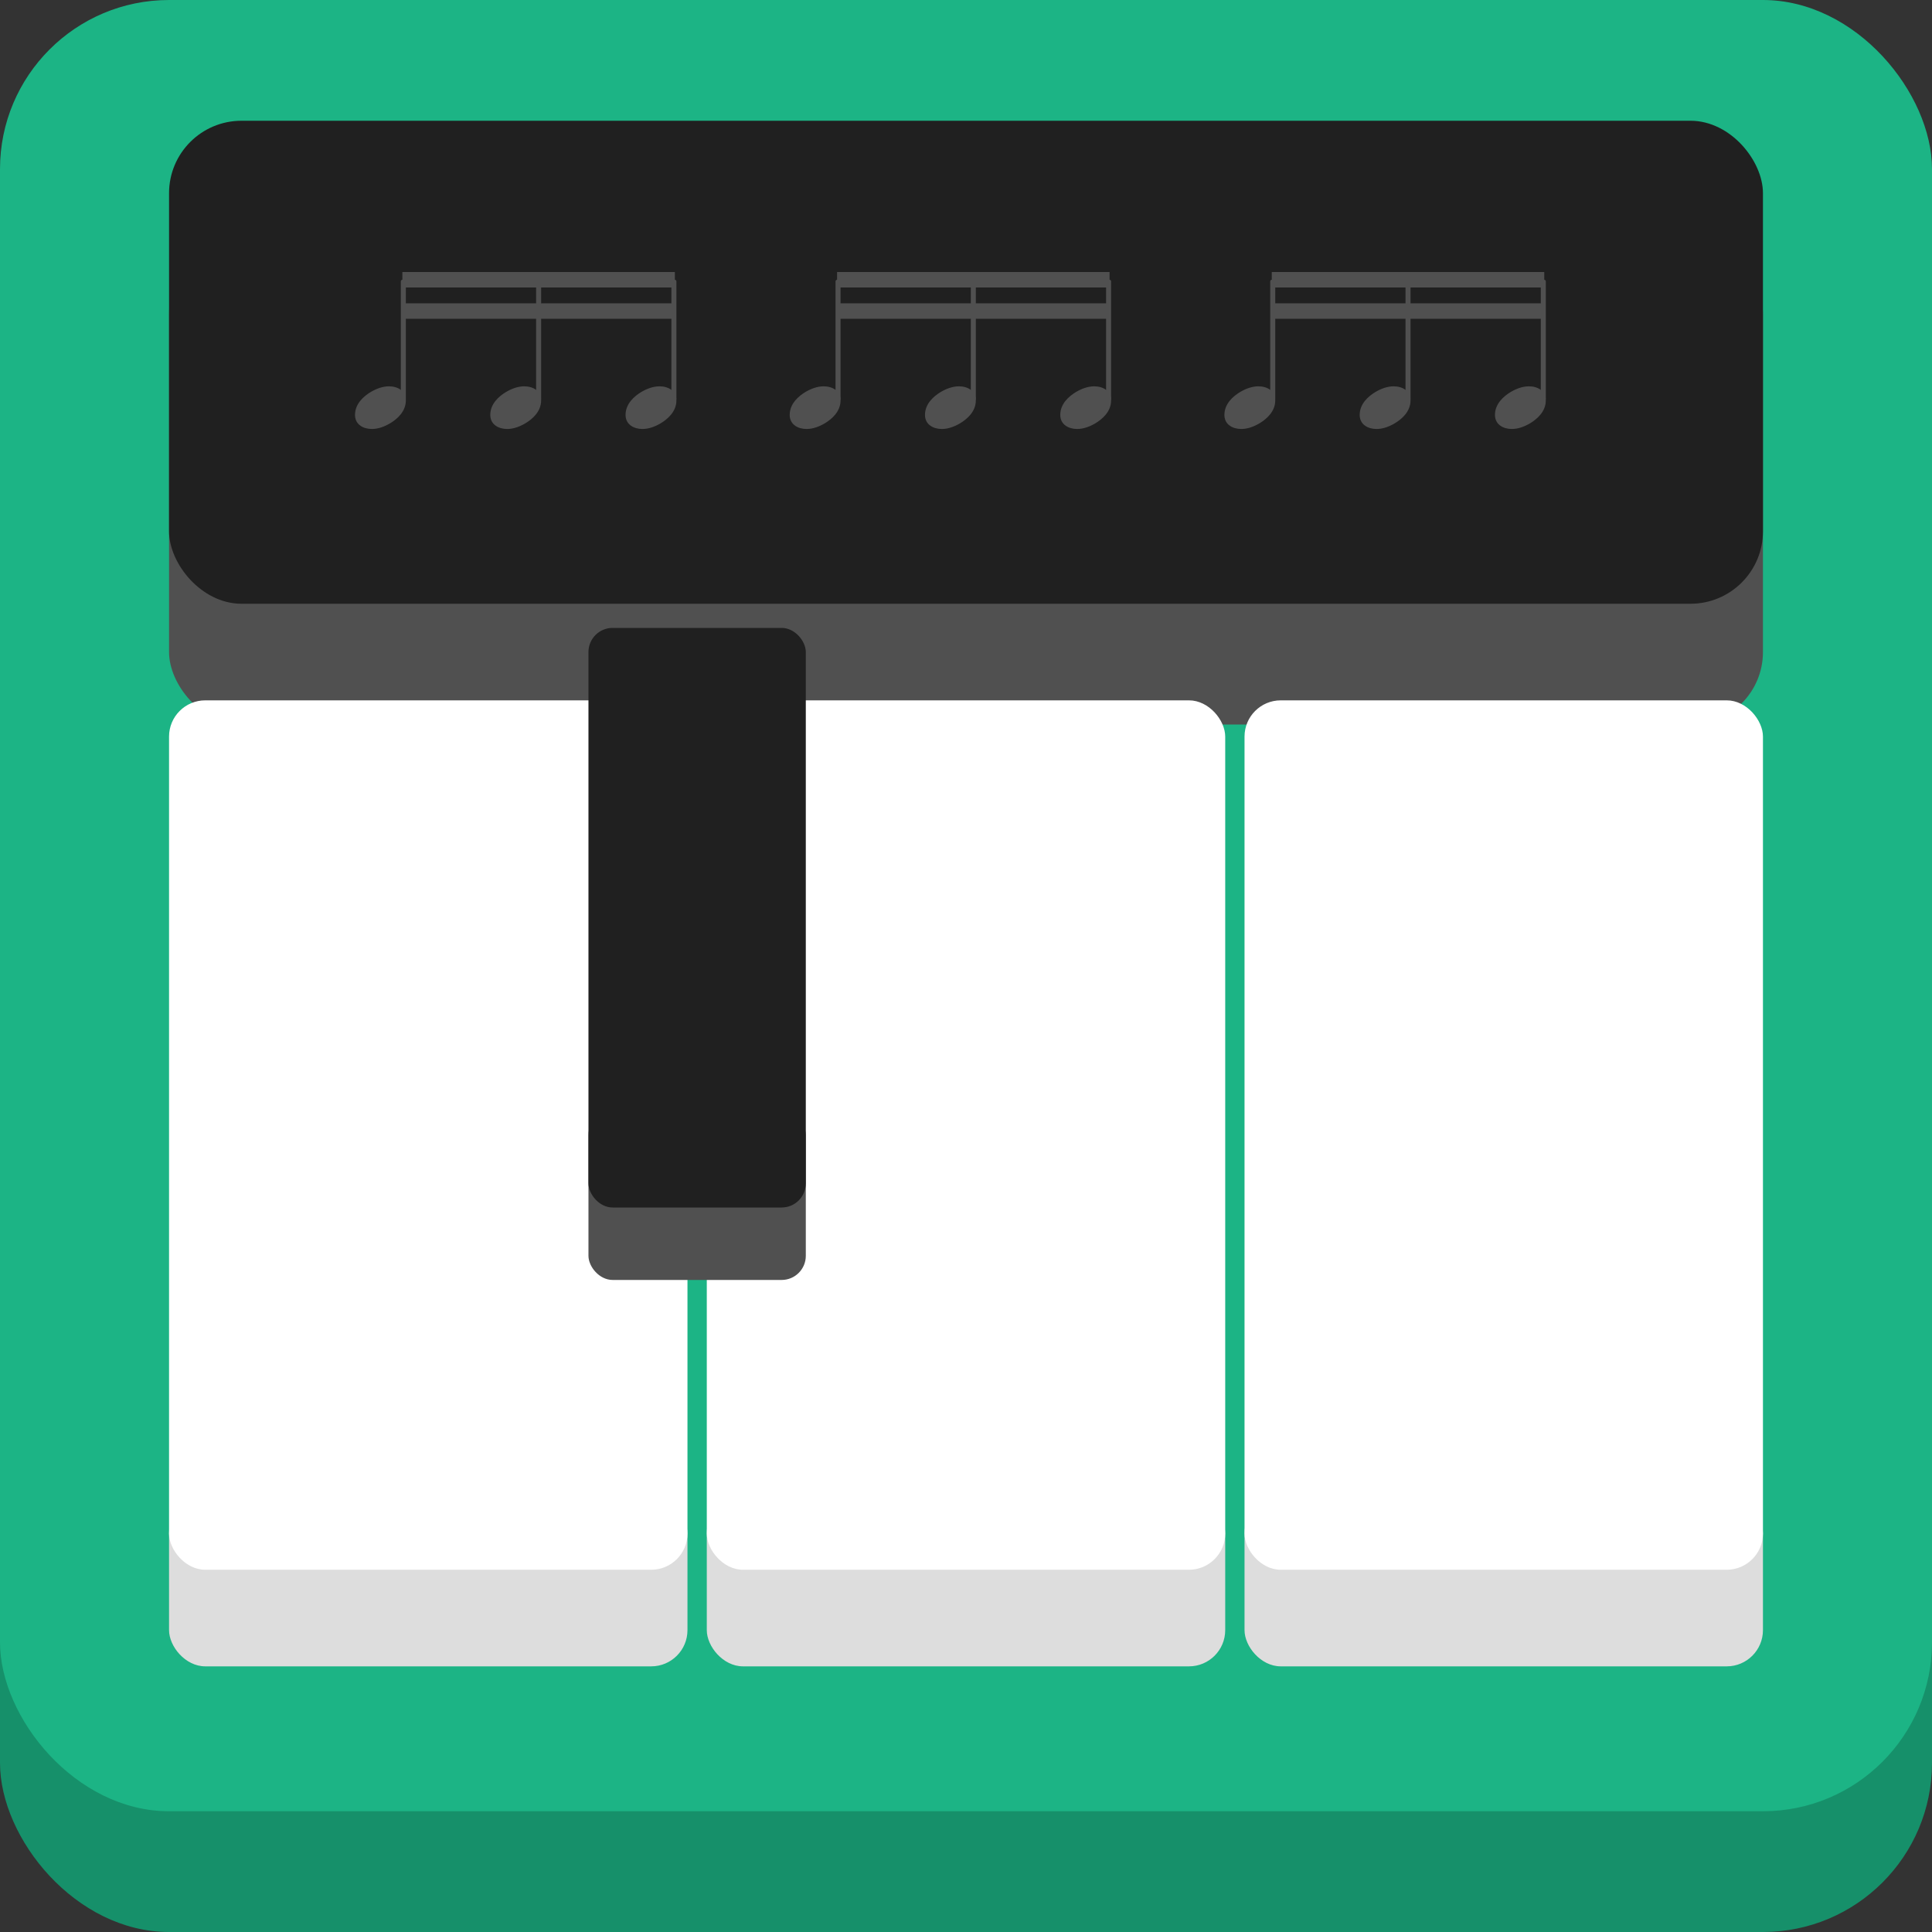 <?xml version="1.0" standalone="yes"?><svg xmlns="http://www.w3.org/2000/svg" viewBox="0 0 800 800"><rect x="0" y="0" width="800" height="800" fill="#333333" stroke="none"/><defs><desc>These icons are exclusive to friano.com and may not be used anywhere else</desc></defs><g id="back"><rect x="0" y="50" width="800" height="750" rx="70" ry="70" fill="#16906a"></rect><rect x="0" y="0" width="800" height="750" rx="70" ry="70" fill="#1cb485"></rect></g><g id="top"><rect x="70" y="100" width="660" height="200" rx="30" ry="30" fill="#505050"></rect><rect x="70" y="50" width="660" height="200" rx="30" ry="30" fill="#202020"></rect></g><g id="white-keys"><rect x="70" y="620" width="214.667" height="70" fill="#ddd" rx="15" ry="15"></rect><rect x="70" y="290" width="214.667" height="360" fill="#fff" rx="15" ry="15"></rect><rect x="292.667" y="620" width="214.667" height="70" fill="#ddd" rx="15" ry="15"></rect><rect x="292.667" y="290" width="214.667" height="360" fill="#fff" rx="15" ry="15"></rect><rect x="515.333" y="620" width="214.667" height="70" fill="#ddd" rx="15" ry="15"></rect><rect x="515.333" y="290" width="214.667" height="360" fill="#fff" rx="15" ry="15"></rect></g><g id="black-keys"><rect x="243.667" y="460" rx="10" ry="10" width="90" height="70" fill="#505050"></rect><rect x="243.667" y="260" rx="10" ry="10" width="90" height="240" fill="#202020"></rect></g><g transform="translate(147, 112) scale(16)"><path transform="matrix(0.004,0,0,-0.004,0,3.55)" d="m 220,138 c 56,0 109,-29 109,-91 0,-72 -56,-121 -103,-149 -36,-21 -76,-36 -117,-36 -56,0 -109,29 -109,91 0,72 56,121 103,149 36,21 76,36 117,36 z" fill="#505050"></path><rect transform="translate(8.253,3.05)" x="-0.065" y="-2.81" width="0.13" height="3.122" ry="0.04" fill="#505050"></rect><path transform="matrix(0.004,0,0,-0.004,7.002,3.55)" d="m 220,138 c 56,0 109,-29 109,-91 0,-72 -56,-121 -103,-149 -36,-21 -76,-36 -117,-36 -56,0 -109,29 -109,91 0,72 56,121 103,149 36,21 76,36 117,36 z" fill="#505050"></path><rect transform="translate(4.752,3.05)" x="-0.065" y="-2.81" width="0.13" height="3.122" ry="0.04" fill="#505050"></rect><path transform="matrix(0.004,0,0,-0.004,3.501,3.55)" d="m 220,138 c 56,0 109,-29 109,-91 0,-72 -56,-121 -103,-149 -36,-21 -76,-36 -117,-36 -56,0 -109,29 -109,91 0,72 56,121 103,149 36,21 76,36 117,36 z" fill="#505050"></path><rect transform="translate(1.251,3.05)" x="-0.065" y="-2.81" width="0.13" height="3.122" ry="0.04" fill="#505050"></rect><polygon transform="translate(1.186,0.24)" points="0.04,0.2 0.04,-0.2 7.092,-0.2 7.092,0.2 " fill="#505050"></polygon><polygon transform="translate(1.186,1.05)" points="0.04,0.2 0.04,-0.2 7.092,-0.2 7.092,0.2 " fill="#505050"></polygon></g><g transform="translate(327, 112) scale(16)"><path transform="matrix(0.004,0,0,-0.004,0,3.55)" d="m 220,138 c 56,0 109,-29 109,-91 0,-72 -56,-121 -103,-149 -36,-21 -76,-36 -117,-36 -56,0 -109,29 -109,91 0,72 56,121 103,149 36,21 76,36 117,36 z" fill="#505050"></path><rect transform="translate(8.253,3.05)" x="-0.065" y="-2.81" width="0.13" height="3.122" ry="0.04" fill="#505050"></rect><path transform="matrix(0.004,0,0,-0.004,7.002,3.55)" d="m 220,138 c 56,0 109,-29 109,-91 0,-72 -56,-121 -103,-149 -36,-21 -76,-36 -117,-36 -56,0 -109,29 -109,91 0,72 56,121 103,149 36,21 76,36 117,36 z" fill="#505050"></path><rect transform="translate(4.752,3.05)" x="-0.065" y="-2.81" width="0.13" height="3.122" ry="0.04" fill="#505050"></rect><path transform="matrix(0.004,0,0,-0.004,3.501,3.55)" d="m 220,138 c 56,0 109,-29 109,-91 0,-72 -56,-121 -103,-149 -36,-21 -76,-36 -117,-36 -56,0 -109,29 -109,91 0,72 56,121 103,149 36,21 76,36 117,36 z" fill="#505050"></path><rect transform="translate(1.251,3.05)" x="-0.065" y="-2.81" width="0.13" height="3.122" ry="0.04" fill="#505050"></rect><polygon transform="translate(1.186,0.24)" points="0.04,0.2 0.04,-0.2 7.092,-0.2 7.092,0.2 " fill="#505050"></polygon><polygon transform="translate(1.186,1.05)" points="0.04,0.2 0.04,-0.2 7.092,-0.2 7.092,0.2 " fill="#505050"></polygon></g><g transform="translate(507, 112) scale(16)"><path transform="matrix(0.004,0,0,-0.004,0,3.55)" d="m 220,138 c 56,0 109,-29 109,-91 0,-72 -56,-121 -103,-149 -36,-21 -76,-36 -117,-36 -56,0 -109,29 -109,91 0,72 56,121 103,149 36,21 76,36 117,36 z" fill="#505050"></path><rect transform="translate(8.253,3.05)" x="-0.065" y="-2.81" width="0.13" height="3.122" ry="0.04" fill="#505050"></rect><path transform="matrix(0.004,0,0,-0.004,7.002,3.55)" d="m 220,138 c 56,0 109,-29 109,-91 0,-72 -56,-121 -103,-149 -36,-21 -76,-36 -117,-36 -56,0 -109,29 -109,91 0,72 56,121 103,149 36,21 76,36 117,36 z" fill="#505050"></path><rect transform="translate(4.752,3.05)" x="-0.065" y="-2.81" width="0.13" height="3.122" ry="0.04" fill="#505050"></rect><path transform="matrix(0.004,0,0,-0.004,3.501,3.55)" d="m 220,138 c 56,0 109,-29 109,-91 0,-72 -56,-121 -103,-149 -36,-21 -76,-36 -117,-36 -56,0 -109,29 -109,91 0,72 56,121 103,149 36,21 76,36 117,36 z" fill="#505050"></path><rect transform="translate(1.251,3.05)" x="-0.065" y="-2.81" width="0.13" height="3.122" ry="0.04" fill="#505050"></rect><polygon transform="translate(1.186,0.24)" points="0.04,0.2 0.04,-0.2 7.092,-0.2 7.092,0.2 " fill="#505050"></polygon><polygon transform="translate(1.186,1.05)" points="0.04,0.2 0.04,-0.2 7.092,-0.2 7.092,0.2 " fill="#505050"></polygon></g></svg>